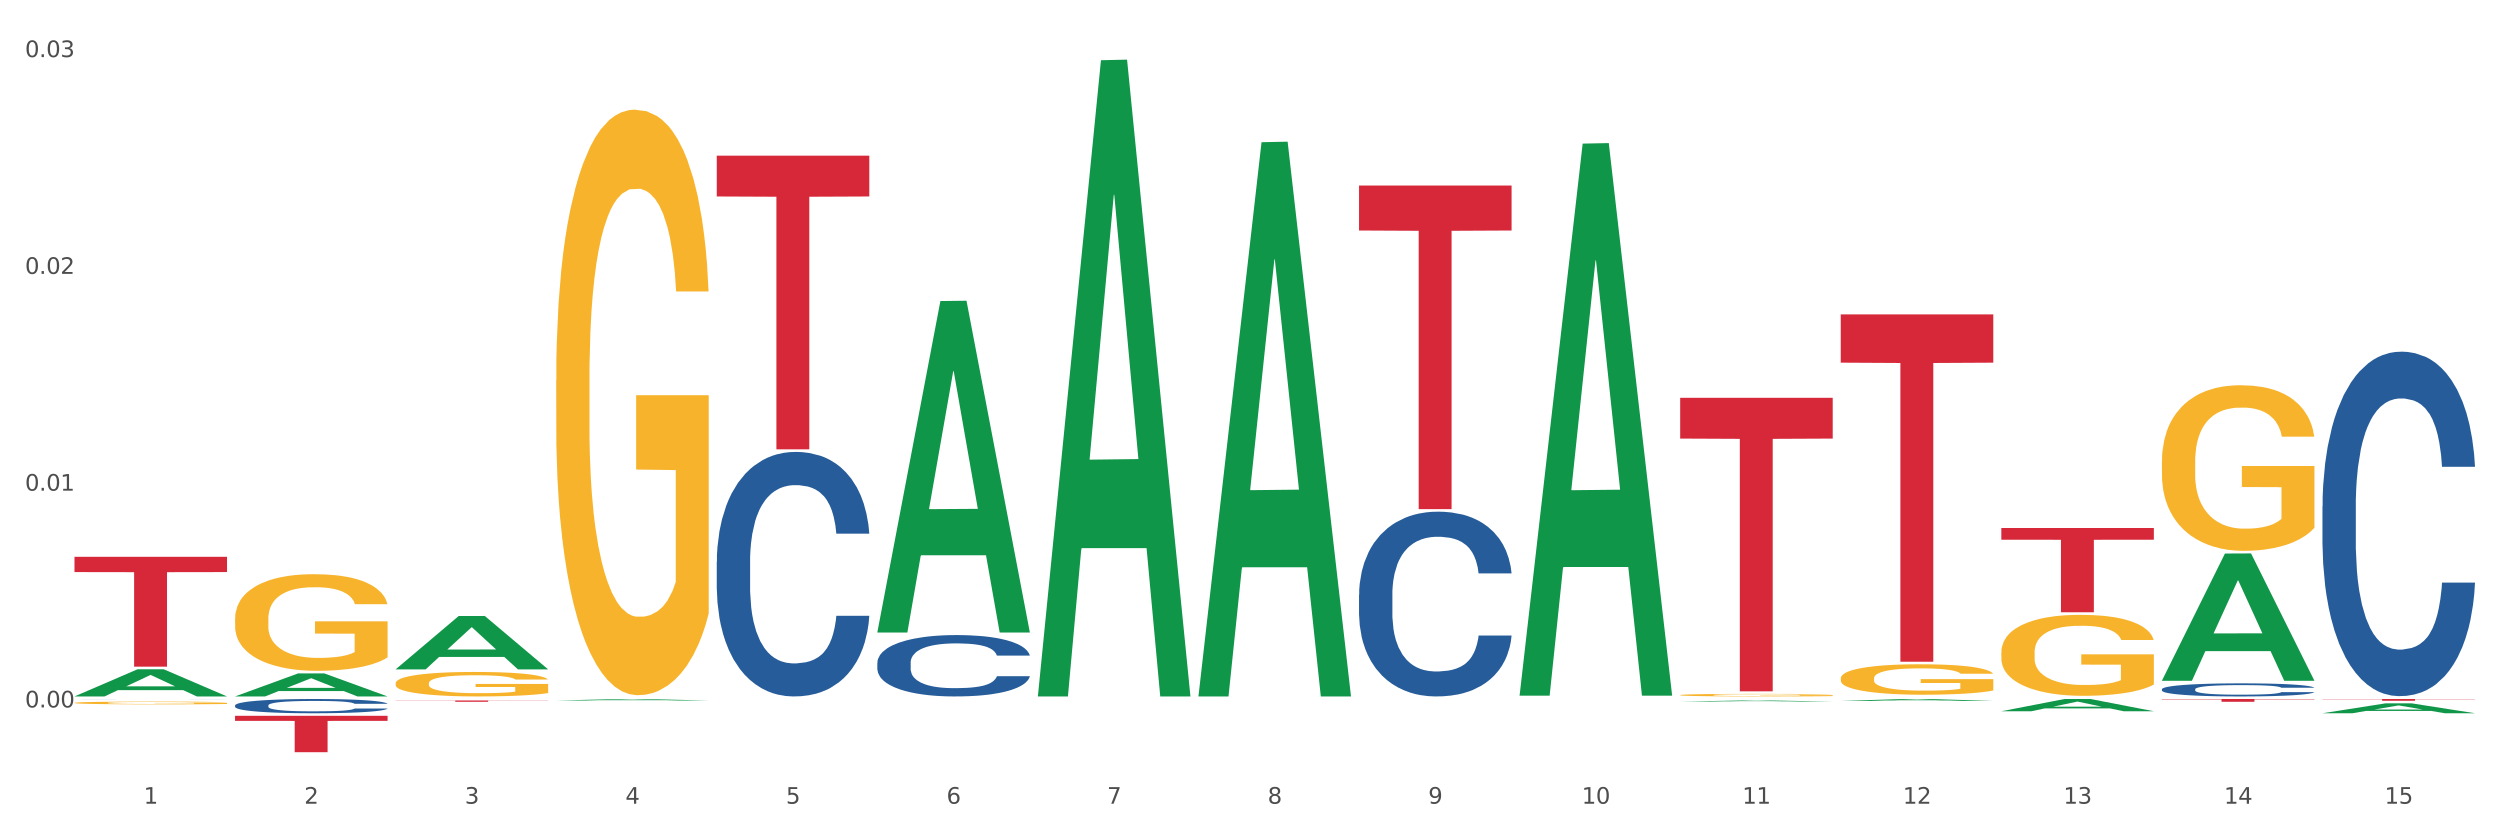 <?xml version="1.0" encoding="utf-8" standalone="no"?>
<!DOCTYPE svg PUBLIC "-//W3C//DTD SVG 1.1//EN"
  "http://www.w3.org/Graphics/SVG/1.1/DTD/svg11.dtd">
<svg xmlns:xlink="http://www.w3.org/1999/xlink" width="1080pt" height="360pt" viewBox="0 0 1080 360" xmlns="http://www.w3.org/2000/svg" version="1.1">
 <rect x="0" y="0" width="1080" height="360" fill="#333333" stroke="none"/>
 <defs>
  <style type="text/css">*{stroke-linejoin: round; stroke-linecap: butt}</style>
 </defs>
 <g id="figure_1">
  <g id="patch_1">
   <path d="M 0 360 
L 1080 360 
L 1080 0 
L 0 0 
z
" style="fill: #ffffff; stroke: #ffffff; stroke-linejoin: miter"/>
  </g>
  <g id="axes_1">
   <g id="matplotlib.axis_1">
    <g id="xtick_1">
     <g id="text_1">
      <!-- 1 -->
      <g style="fill: #4d4d4d" transform="translate(62.07 347.204) scale(0.096 -0.096)">
       <defs>
        <path id="DejaVuSans-31" d="M 794 531 
L 1825 531 
L 1825 4091 
L 703 3866 
L 703 4441 
L 1819 4666 
L 2450 4666 
L 2450 531 
L 3481 531 
L 3481 0 
L 794 0 
L 794 531 
z
" transform="scale(0.016)"/>
       </defs>
       <use xlink:href="#DejaVuSans-31"/>
      </g>
     </g>
    </g>
    <g id="xtick_2">
     <g id="text_2">
      <!-- 2 -->
      <g style="fill: #4d4d4d" transform="translate(131.436 347.204) scale(0.096 -0.096)">
       <defs>
        <path id="DejaVuSans-32" d="M 1228 531 
L 3431 531 
L 3431 0 
L 469 0 
L 469 531 
Q 828 903 1448 1529 
Q 2069 2156 2228 2338 
Q 2531 2678 2651 2914 
Q 2772 3150 2772 3378 
Q 2772 3750 2511 3984 
Q 2250 4219 1831 4219 
Q 1534 4219 1204 4116 
Q 875 4013 500 3803 
L 500 4441 
Q 881 4594 1212 4672 
Q 1544 4750 1819 4750 
Q 2544 4750 2975 4387 
Q 3406 4025 3406 3419 
Q 3406 3131 3298 2873 
Q 3191 2616 2906 2266 
Q 2828 2175 2409 1742 
Q 1991 1309 1228 531 
z
" transform="scale(0.016)"/>
       </defs>
       <use xlink:href="#DejaVuSans-32"/>
      </g>
     </g>
    </g>
    <g id="xtick_3">
     <g id="text_3">
      <!-- 3 -->
      <g style="fill: #4d4d4d" transform="translate(200.802 347.204) scale(0.096 -0.096)">
       <defs>
        <path id="DejaVuSans-33" d="M 2597 2516 
Q 3050 2419 3304 2112 
Q 3559 1806 3559 1356 
Q 3559 666 3084 287 
Q 2609 -91 1734 -91 
Q 1441 -91 1130 -33 
Q 819 25 488 141 
L 488 750 
Q 750 597 1062 519 
Q 1375 441 1716 441 
Q 2309 441 2620 675 
Q 2931 909 2931 1356 
Q 2931 1769 2642 2001 
Q 2353 2234 1838 2234 
L 1294 2234 
L 1294 2753 
L 1863 2753 
Q 2328 2753 2575 2939 
Q 2822 3125 2822 3475 
Q 2822 3834 2567 4026 
Q 2313 4219 1838 4219 
Q 1578 4219 1281 4162 
Q 984 4106 628 3988 
L 628 4550 
Q 988 4650 1302 4700 
Q 1616 4750 1894 4750 
Q 2613 4750 3031 4423 
Q 3450 4097 3450 3541 
Q 3450 3153 3228 2886 
Q 3006 2619 2597 2516 
z
" transform="scale(0.016)"/>
       </defs>
       <use xlink:href="#DejaVuSans-33"/>
      </g>
     </g>
    </g>
    <g id="xtick_4">
     <g id="text_4">
      <!-- 4 -->
      <g style="fill: #4d4d4d" transform="translate(270.169 347.204) scale(0.096 -0.096)">
       <defs>
        <path id="DejaVuSans-34" d="M 2419 4116 
L 825 1625 
L 2419 1625 
L 2419 4116 
z
M 2253 4666 
L 3047 4666 
L 3047 1625 
L 3713 1625 
L 3713 1100 
L 3047 1100 
L 3047 0 
L 2419 0 
L 2419 1100 
L 313 1100 
L 313 1709 
L 2253 4666 
z
" transform="scale(0.016)"/>
       </defs>
       <use xlink:href="#DejaVuSans-34"/>
      </g>
     </g>
    </g>
    <g id="xtick_5">
     <g id="text_5">
      <!-- 5 -->
      <g style="fill: #4d4d4d" transform="translate(339.535 347.204) scale(0.096 -0.096)">
       <defs>
        <path id="DejaVuSans-35" d="M 691 4666 
L 3169 4666 
L 3169 4134 
L 1269 4134 
L 1269 2991 
Q 1406 3038 1543 3061 
Q 1681 3084 1819 3084 
Q 2600 3084 3056 2656 
Q 3513 2228 3513 1497 
Q 3513 744 3044 326 
Q 2575 -91 1722 -91 
Q 1428 -91 1123 -41 
Q 819 9 494 109 
L 494 744 
Q 775 591 1075 516 
Q 1375 441 1709 441 
Q 2250 441 2565 725 
Q 2881 1009 2881 1497 
Q 2881 1984 2565 2268 
Q 2250 2553 1709 2553 
Q 1456 2553 1204 2497 
Q 953 2441 691 2322 
L 691 4666 
z
" transform="scale(0.016)"/>
       </defs>
       <use xlink:href="#DejaVuSans-35"/>
      </g>
     </g>
    </g>
    <g id="xtick_6">
     <g id="text_6">
      <!-- 6 -->
      <g style="fill: #4d4d4d" transform="translate(408.901 347.204) scale(0.096 -0.096)">
       <defs>
        <path id="DejaVuSans-36" d="M 2113 2584 
Q 1688 2584 1439 2293 
Q 1191 2003 1191 1497 
Q 1191 994 1439 701 
Q 1688 409 2113 409 
Q 2538 409 2786 701 
Q 3034 994 3034 1497 
Q 3034 2003 2786 2293 
Q 2538 2584 2113 2584 
z
M 3366 4563 
L 3366 3988 
Q 3128 4100 2886 4159 
Q 2644 4219 2406 4219 
Q 1781 4219 1451 3797 
Q 1122 3375 1075 2522 
Q 1259 2794 1537 2939 
Q 1816 3084 2150 3084 
Q 2853 3084 3261 2657 
Q 3669 2231 3669 1497 
Q 3669 778 3244 343 
Q 2819 -91 2113 -91 
Q 1303 -91 875 529 
Q 447 1150 447 2328 
Q 447 3434 972 4092 
Q 1497 4750 2381 4750 
Q 2619 4750 2861 4703 
Q 3103 4656 3366 4563 
z
" transform="scale(0.016)"/>
       </defs>
       <use xlink:href="#DejaVuSans-36"/>
      </g>
     </g>
    </g>
    <g id="xtick_7">
     <g id="text_7">
      <!-- 7 -->
      <g style="fill: #4d4d4d" transform="translate(478.267 347.204) scale(0.096 -0.096)">
       <defs>
        <path id="DejaVuSans-37" d="M 525 4666 
L 3525 4666 
L 3525 4397 
L 1831 0 
L 1172 0 
L 2766 4134 
L 525 4134 
L 525 4666 
z
" transform="scale(0.016)"/>
       </defs>
       <use xlink:href="#DejaVuSans-37"/>
      </g>
     </g>
    </g>
    <g id="xtick_8">
     <g id="text_8">
      <!-- 8 -->
      <g style="fill: #4d4d4d" transform="translate(547.634 347.204) scale(0.096 -0.096)">
       <defs>
        <path id="DejaVuSans-38" d="M 2034 2216 
Q 1584 2216 1326 1975 
Q 1069 1734 1069 1313 
Q 1069 891 1326 650 
Q 1584 409 2034 409 
Q 2484 409 2743 651 
Q 3003 894 3003 1313 
Q 3003 1734 2745 1975 
Q 2488 2216 2034 2216 
z
M 1403 2484 
Q 997 2584 770 2862 
Q 544 3141 544 3541 
Q 544 4100 942 4425 
Q 1341 4750 2034 4750 
Q 2731 4750 3128 4425 
Q 3525 4100 3525 3541 
Q 3525 3141 3298 2862 
Q 3072 2584 2669 2484 
Q 3125 2378 3379 2068 
Q 3634 1759 3634 1313 
Q 3634 634 3220 271 
Q 2806 -91 2034 -91 
Q 1263 -91 848 271 
Q 434 634 434 1313 
Q 434 1759 690 2068 
Q 947 2378 1403 2484 
z
M 1172 3481 
Q 1172 3119 1398 2916 
Q 1625 2713 2034 2713 
Q 2441 2713 2670 2916 
Q 2900 3119 2900 3481 
Q 2900 3844 2670 4047 
Q 2441 4250 2034 4250 
Q 1625 4250 1398 4047 
Q 1172 3844 1172 3481 
z
" transform="scale(0.016)"/>
       </defs>
       <use xlink:href="#DejaVuSans-38"/>
      </g>
     </g>
    </g>
    <g id="xtick_9">
     <g id="text_9">
      <!-- 9 -->
      <g style="fill: #4d4d4d" transform="translate(617 347.204) scale(0.096 -0.096)">
       <defs>
        <path id="DejaVuSans-39" d="M 703 97 
L 703 672 
Q 941 559 1184 500 
Q 1428 441 1663 441 
Q 2288 441 2617 861 
Q 2947 1281 2994 2138 
Q 2813 1869 2534 1725 
Q 2256 1581 1919 1581 
Q 1219 1581 811 2004 
Q 403 2428 403 3163 
Q 403 3881 828 4315 
Q 1253 4750 1959 4750 
Q 2769 4750 3195 4129 
Q 3622 3509 3622 2328 
Q 3622 1225 3098 567 
Q 2575 -91 1691 -91 
Q 1453 -91 1209 -44 
Q 966 3 703 97 
z
M 1959 2075 
Q 2384 2075 2632 2365 
Q 2881 2656 2881 3163 
Q 2881 3666 2632 3958 
Q 2384 4250 1959 4250 
Q 1534 4250 1286 3958 
Q 1038 3666 1038 3163 
Q 1038 2656 1286 2365 
Q 1534 2075 1959 2075 
z
" transform="scale(0.016)"/>
       </defs>
       <use xlink:href="#DejaVuSans-39"/>
      </g>
     </g>
    </g>
    <g id="xtick_10">
     <g id="text_10">
      <!-- 10 -->
      <g style="fill: #4d4d4d" transform="translate(683.312 347.204) scale(0.096 -0.096)">
       <defs>
        <path id="DejaVuSans-30" d="M 2034 4250 
Q 1547 4250 1301 3770 
Q 1056 3291 1056 2328 
Q 1056 1369 1301 889 
Q 1547 409 2034 409 
Q 2525 409 2770 889 
Q 3016 1369 3016 2328 
Q 3016 3291 2770 3770 
Q 2525 4250 2034 4250 
z
M 2034 4750 
Q 2819 4750 3233 4129 
Q 3647 3509 3647 2328 
Q 3647 1150 3233 529 
Q 2819 -91 2034 -91 
Q 1250 -91 836 529 
Q 422 1150 422 2328 
Q 422 3509 836 4129 
Q 1250 4750 2034 4750 
z
" transform="scale(0.016)"/>
       </defs>
       <use xlink:href="#DejaVuSans-31"/>
       <use xlink:href="#DejaVuSans-30" transform="translate(63.623 0)"/>
      </g>
     </g>
    </g>
    <g id="xtick_11">
     <g id="text_11">
      <!-- 11 -->
      <g style="fill: #4d4d4d" transform="translate(752.678 347.204) scale(0.096 -0.096)">
       <use xlink:href="#DejaVuSans-31"/>
       <use xlink:href="#DejaVuSans-31" transform="translate(63.623 0)"/>
      </g>
     </g>
    </g>
    <g id="xtick_12">
     <g id="text_12">
      <!-- 12 -->
      <g style="fill: #4d4d4d" transform="translate(822.044 347.204) scale(0.096 -0.096)">
       <use xlink:href="#DejaVuSans-31"/>
       <use xlink:href="#DejaVuSans-32" transform="translate(63.623 0)"/>
      </g>
     </g>
    </g>
    <g id="xtick_13">
     <g id="text_13">
      <!-- 13 -->
      <g style="fill: #4d4d4d" transform="translate(891.411 347.204) scale(0.096 -0.096)">
       <use xlink:href="#DejaVuSans-31"/>
       <use xlink:href="#DejaVuSans-33" transform="translate(63.623 0)"/>
      </g>
     </g>
    </g>
    <g id="xtick_14">
     <g id="text_14">
      <!-- 14 -->
      <g style="fill: #4d4d4d" transform="translate(960.777 347.204) scale(0.096 -0.096)">
       <use xlink:href="#DejaVuSans-31"/>
       <use xlink:href="#DejaVuSans-34" transform="translate(63.623 0)"/>
      </g>
     </g>
    </g>
    <g id="xtick_15">
     <g id="text_15">
      <!-- 15 -->
      <g style="fill: #4d4d4d" transform="translate(1030.143 347.204) scale(0.096 -0.096)">
       <use xlink:href="#DejaVuSans-31"/>
       <use xlink:href="#DejaVuSans-35" transform="translate(63.623 0)"/>
      </g>
     </g>
    </g>
    <g id="xtick_16"/>
    <g id="xtick_17"/>
    <g id="xtick_18"/>
    <g id="xtick_19"/>
    <g id="xtick_20"/>
    <g id="xtick_21"/>
    <g id="xtick_22"/>
    <g id="xtick_23"/>
    <g id="xtick_24"/>
    <g id="xtick_25"/>
    <g id="xtick_26"/>
    <g id="xtick_27"/>
    <g id="xtick_28"/>
    <g id="xtick_29"/>
   </g>
   <g id="matplotlib.axis_2">
    <g id="ytick_1">
     <g id="text_16">
      <!-- 0.00 -->
      <g style="fill: #4d4d4d" transform="translate(10.8 305.618) scale(0.096 -0.096)">
       <defs>
        <path id="DejaVuSans-2e" d="M 684 794 
L 1344 794 
L 1344 0 
L 684 0 
L 684 794 
z
" transform="scale(0.016)"/>
       </defs>
       <use xlink:href="#DejaVuSans-30"/>
       <use xlink:href="#DejaVuSans-2e" transform="translate(63.623 0)"/>
       <use xlink:href="#DejaVuSans-30" transform="translate(95.41 0)"/>
       <use xlink:href="#DejaVuSans-30" transform="translate(159.033 0)"/>
      </g>
     </g>
    </g>
    <g id="ytick_2">
     <g id="text_17">
      <!-- 0.01 -->
      <g style="fill: #4d4d4d" transform="translate(10.8 211.967) scale(0.096 -0.096)">
       <use xlink:href="#DejaVuSans-30"/>
       <use xlink:href="#DejaVuSans-2e" transform="translate(63.623 0)"/>
       <use xlink:href="#DejaVuSans-30" transform="translate(95.41 0)"/>
       <use xlink:href="#DejaVuSans-31" transform="translate(159.033 0)"/>
      </g>
     </g>
    </g>
    <g id="ytick_3">
     <g id="text_18">
      <!-- 0.02 -->
      <g style="fill: #4d4d4d" transform="translate(10.8 118.317) scale(0.096 -0.096)">
       <use xlink:href="#DejaVuSans-30"/>
       <use xlink:href="#DejaVuSans-2e" transform="translate(63.623 0)"/>
       <use xlink:href="#DejaVuSans-30" transform="translate(95.41 0)"/>
       <use xlink:href="#DejaVuSans-32" transform="translate(159.033 0)"/>
      </g>
     </g>
    </g>
    <g id="ytick_4">
     <g id="text_19">
      <!-- 0.03 -->
      <g style="fill: #4d4d4d" transform="translate(10.8 24.667) scale(0.096 -0.096)">
       <use xlink:href="#DejaVuSans-30"/>
       <use xlink:href="#DejaVuSans-2e" transform="translate(63.623 0)"/>
       <use xlink:href="#DejaVuSans-30" transform="translate(95.41 0)"/>
       <use xlink:href="#DejaVuSans-33" transform="translate(159.033 0)"/>
      </g>
     </g>
    </g>
    <g id="ytick_5"/>
    <g id="ytick_6"/>
    <g id="ytick_7"/>
   </g>
   <g id="PolyCollection_1">
    <path d="M 32.175 300.844 
L 32.243 300.833 
L 59.417 289.124 
L 70.695 289.113 
L 98.073 300.866 
L 85.029 300.866 
L 79.119 298.129 
L 51.061 298.129 
L 50.857 298.173 
L 45.151 300.866 
L 32.175 300.866 
L 32.175 300.844 
L 54.594 296.496 
L 75.586 296.485 
L 65.192 291.618 
L 65.056 291.596 
L 64.92 291.629 
L 54.526 296.485 
L 54.594 296.496 
L 32.175 300.844 
z
" clip-path="url(#p59a9c8d671)" style="fill: #109648"/>
    <path d="M 170.907 295.175 
L 170.985 295.166 
L 170.985 294.818 
L 171.141 294.518 
L 171.919 293.794 
L 173.086 293.195 
L 173.942 292.876 
L 174.798 292.615 
L 175.809 292.354 
L 177.054 292.084 
L 179.31 291.688 
L 180.71 291.485 
L 182.422 291.272 
L 185.534 290.963 
L 187.79 290.789 
L 190.124 290.644 
L 193.937 290.47 
L 196.426 290.393 
L 199.072 290.335 
L 202.261 290.296 
L 204.673 290.287 
L 209.964 290.316 
L 214.476 290.403 
L 216.655 290.47 
L 219.456 290.586 
L 220.934 290.664 
L 223.346 290.818 
L 225.835 291.021 
L 227.547 291.195 
L 230.114 291.523 
L 232.059 291.852 
L 233.849 292.258 
L 234.783 292.538 
L 235.483 292.799 
L 236.105 293.098 
L 236.728 293.572 
L 222.723 293.572 
L 222.179 293.233 
L 221.323 292.915 
L 220.078 292.606 
L 218.989 292.412 
L 217.122 292.171 
L 215.41 292.016 
L 213.62 291.9 
L 211.442 291.804 
L 209.73 291.755 
L 207.319 291.717 
L 202.573 291.726 
L 199.383 291.804 
L 197.204 291.9 
L 195.804 291.987 
L 194.559 292.084 
L 193.159 292.219 
L 191.525 292.422 
L 190.358 292.606 
L 189.191 292.837 
L 188.257 293.069 
L 187.401 293.34 
L 186.701 293.63 
L 186.157 293.929 
L 185.69 294.296 
L 185.301 294.905 
L 185.301 296.228 
L 185.456 296.528 
L 185.845 296.924 
L 186.312 297.224 
L 187.09 297.581 
L 187.79 297.823 
L 189.113 298.17 
L 190.591 298.46 
L 191.758 298.644 
L 192.925 298.798 
L 194.948 299.011 
L 197.204 299.185 
L 199.149 299.291 
L 201.795 299.388 
L 203.584 299.426 
L 205.14 299.446 
L 208.952 299.446 
L 211.675 299.417 
L 214.71 299.349 
L 217.044 299.262 
L 218.989 299.156 
L 221.167 298.982 
L 222.568 298.818 
L 222.568 296.798 
L 205.451 296.789 
L 205.451 295.446 
L 236.805 295.446 
L 236.805 299.388 
L 235.483 299.59 
L 234.004 299.774 
L 232.448 299.938 
L 230.114 300.141 
L 227.314 300.334 
L 224.824 300.47 
L 222.179 300.586 
L 219.067 300.692 
L 215.021 300.788 
L 212.531 300.827 
L 209.419 300.856 
L 205.763 300.866 
L 202.573 300.846 
L 199.461 300.798 
L 196.193 300.711 
L 193.003 300.586 
L 190.591 300.46 
L 188.179 300.305 
L 185.612 300.103 
L 183.589 299.909 
L 182.033 299.735 
L 180.321 299.513 
L 178.454 299.223 
L 177.054 298.963 
L 175.809 298.692 
L 174.486 298.344 
L 173.553 298.045 
L 172.619 297.668 
L 172.074 297.388 
L 171.452 296.953 
L 170.985 296.344 
L 170.907 295.175 
z
" clip-path="url(#p59a9c8d671)" style="fill: #f7b32b"/>
    <path d="M 240.274 164.261 
L 240.351 164.03 
L 240.351 155.713 
L 240.507 148.551 
L 241.285 131.225 
L 242.452 116.901 
L 243.308 109.277 
L 244.164 103.04 
L 245.175 96.802 
L 246.42 90.333 
L 248.676 80.861 
L 250.077 76.01 
L 251.788 70.927 
L 254.9 63.534 
L 257.157 59.376 
L 259.491 55.911 
L 263.303 51.752 
L 265.793 49.904 
L 268.438 48.518 
L 271.628 47.594 
L 274.04 47.363 
L 279.33 48.056 
L 283.843 50.135 
L 286.021 51.752 
L 288.822 54.524 
L 290.3 56.373 
L 292.712 60.069 
L 295.202 64.921 
L 296.913 69.079 
L 299.481 76.934 
L 301.426 84.789 
L 303.215 94.492 
L 304.149 101.191 
L 304.849 107.429 
L 305.471 114.591 
L 306.094 125.911 
L 292.089 125.911 
L 291.545 117.825 
L 290.689 110.201 
L 289.444 102.809 
L 288.355 98.188 
L 286.488 92.412 
L 284.776 88.716 
L 282.987 85.944 
L 280.808 83.634 
L 279.097 82.478 
L 276.685 81.554 
L 271.939 81.785 
L 268.749 83.634 
L 266.571 85.944 
L 265.17 88.023 
L 263.925 90.333 
L 262.525 93.568 
L 260.891 98.419 
L 259.724 102.809 
L 258.557 108.353 
L 257.623 113.898 
L 256.768 120.366 
L 256.067 127.297 
L 255.523 134.459 
L 255.056 143.238 
L 254.667 157.792 
L 254.667 189.443 
L 254.823 196.605 
L 255.212 206.077 
L 255.678 213.238 
L 256.456 221.786 
L 257.157 227.562 
L 258.479 235.879 
L 259.957 242.81 
L 261.124 247.199 
L 262.291 250.895 
L 264.314 255.978 
L 266.571 260.136 
L 268.516 262.678 
L 271.161 264.988 
L 272.95 265.912 
L 274.506 266.374 
L 278.319 266.374 
L 281.042 265.681 
L 284.076 264.064 
L 286.41 261.985 
L 288.355 259.443 
L 290.533 255.285 
L 291.934 251.357 
L 291.934 203.073 
L 274.818 202.842 
L 274.818 170.73 
L 306.172 170.73 
L 306.172 264.988 
L 304.849 269.839 
L 303.371 274.229 
L 301.815 278.156 
L 299.481 283.008 
L 296.68 287.628 
L 294.19 290.863 
L 291.545 293.635 
L 288.433 296.176 
L 284.387 298.487 
L 281.897 299.411 
L 278.785 300.104 
L 275.129 300.335 
L 271.939 299.873 
L 268.827 298.718 
L 265.559 296.638 
L 262.369 293.635 
L 259.957 290.632 
L 257.546 286.935 
L 254.978 282.084 
L 252.955 277.463 
L 251.399 273.305 
L 249.688 267.991 
L 247.82 261.061 
L 246.42 254.823 
L 245.175 248.354 
L 243.853 240.037 
L 242.919 232.875 
L 241.985 223.866 
L 241.441 217.166 
L 240.818 206.77 
L 240.351 192.215 
L 240.274 164.261 
z
" clip-path="url(#p59a9c8d671)" style="fill: #f7b32b"/>
    <path d="M 725.837 300.27 
L 725.915 300.269 
L 725.915 300.233 
L 726.071 300.201 
L 726.849 300.125 
L 728.016 300.063 
L 728.871 300.029 
L 729.727 300.002 
L 730.739 299.975 
L 731.984 299.946 
L 734.24 299.905 
L 735.64 299.884 
L 737.352 299.861 
L 740.464 299.829 
L 742.72 299.811 
L 745.054 299.796 
L 748.866 299.777 
L 751.356 299.769 
L 754.001 299.763 
L 757.191 299.759 
L 759.603 299.758 
L 764.894 299.761 
L 769.406 299.77 
L 771.585 299.777 
L 774.385 299.789 
L 775.864 299.798 
L 778.275 299.814 
L 780.765 299.835 
L 782.477 299.853 
L 785.044 299.888 
L 786.989 299.922 
L 788.779 299.964 
L 789.712 299.994 
L 790.412 300.021 
L 791.035 300.052 
L 791.657 300.102 
L 777.653 300.102 
L 777.108 300.067 
L 776.253 300.033 
L 775.008 300.001 
L 773.919 299.981 
L 772.051 299.955 
L 770.34 299.939 
L 768.55 299.927 
L 766.372 299.917 
L 764.66 299.912 
L 762.248 299.908 
L 757.502 299.909 
L 754.313 299.917 
L 752.134 299.927 
L 750.734 299.936 
L 749.489 299.946 
L 748.088 299.96 
L 746.455 299.982 
L 745.288 300.001 
L 744.121 300.025 
L 743.187 300.049 
L 742.331 300.078 
L 741.631 300.108 
L 741.086 300.139 
L 740.62 300.178 
L 740.23 300.242 
L 740.23 300.38 
L 740.386 300.412 
L 740.775 300.453 
L 741.242 300.484 
L 742.02 300.522 
L 742.72 300.547 
L 744.043 300.584 
L 745.521 300.614 
L 746.688 300.633 
L 747.855 300.649 
L 749.878 300.672 
L 752.134 300.69 
L 754.079 300.701 
L 756.724 300.711 
L 758.514 300.715 
L 760.07 300.717 
L 763.882 300.717 
L 766.605 300.714 
L 769.639 300.707 
L 771.974 300.698 
L 773.919 300.687 
L 776.097 300.669 
L 777.497 300.651 
L 777.497 300.44 
L 760.381 300.439 
L 760.381 300.298 
L 791.735 300.298 
L 791.735 300.711 
L 790.412 300.732 
L 788.934 300.751 
L 787.378 300.769 
L 785.044 300.79 
L 782.243 300.81 
L 779.754 300.824 
L 777.108 300.836 
L 773.996 300.848 
L 769.951 300.858 
L 767.461 300.862 
L 764.349 300.865 
L 760.692 300.866 
L 757.502 300.864 
L 754.39 300.859 
L 751.123 300.85 
L 747.933 300.836 
L 745.521 300.823 
L 743.109 300.807 
L 740.542 300.786 
L 738.519 300.766 
L 736.963 300.747 
L 735.251 300.724 
L 733.384 300.694 
L 731.984 300.666 
L 730.739 300.638 
L 729.416 300.602 
L 728.482 300.57 
L 727.549 300.531 
L 727.004 300.502 
L 726.382 300.456 
L 725.915 300.392 
L 725.837 300.27 
z
" clip-path="url(#p59a9c8d671)" style="fill: #f7b32b"/>
    <path d="M 795.203 293.045 
L 795.281 293.033 
L 795.281 292.6 
L 795.437 292.228 
L 796.215 291.328 
L 797.382 290.583 
L 798.238 290.187 
L 799.094 289.863 
L 800.105 289.539 
L 801.35 289.202 
L 803.606 288.71 
L 805.006 288.458 
L 806.718 288.194 
L 809.83 287.81 
L 812.086 287.593 
L 814.42 287.413 
L 818.233 287.197 
L 820.722 287.101 
L 823.368 287.029 
L 826.557 286.981 
L 828.969 286.969 
L 834.26 287.005 
L 838.772 287.113 
L 840.951 287.197 
L 843.752 287.341 
L 845.23 287.437 
L 847.642 287.629 
L 850.131 287.882 
L 851.843 288.098 
L 854.41 288.506 
L 856.355 288.914 
L 858.145 289.419 
L 859.078 289.767 
L 859.779 290.091 
L 860.401 290.463 
L 861.024 291.052 
L 847.019 291.052 
L 846.475 290.631 
L 845.619 290.235 
L 844.374 289.851 
L 843.285 289.611 
L 841.418 289.31 
L 839.706 289.118 
L 837.916 288.974 
L 835.738 288.854 
L 834.026 288.794 
L 831.615 288.746 
L 826.869 288.758 
L 823.679 288.854 
L 821.5 288.974 
L 820.1 289.082 
L 818.855 289.202 
L 817.455 289.37 
L 815.821 289.623 
L 814.654 289.851 
L 813.487 290.139 
L 812.553 290.427 
L 811.697 290.763 
L 810.997 291.124 
L 810.453 291.496 
L 809.986 291.952 
L 809.597 292.709 
L 809.597 294.354 
L 809.752 294.726 
L 810.141 295.218 
L 810.608 295.59 
L 811.386 296.035 
L 812.086 296.335 
L 813.409 296.767 
L 814.887 297.127 
L 816.054 297.355 
L 817.221 297.548 
L 819.244 297.812 
L 821.5 298.028 
L 823.445 298.16 
L 826.091 298.28 
L 827.88 298.328 
L 829.436 298.352 
L 833.248 298.352 
L 835.971 298.316 
L 839.006 298.232 
L 841.34 298.124 
L 843.285 297.992 
L 845.463 297.776 
L 846.864 297.572 
L 846.864 295.062 
L 829.747 295.05 
L 829.747 293.381 
L 861.101 293.381 
L 861.101 298.28 
L 859.779 298.532 
L 858.3 298.76 
L 856.744 298.964 
L 854.41 299.217 
L 851.61 299.457 
L 849.12 299.625 
L 846.475 299.769 
L 843.363 299.901 
L 839.317 300.021 
L 836.827 300.069 
L 833.715 300.105 
L 830.059 300.117 
L 826.869 300.093 
L 823.757 300.033 
L 820.489 299.925 
L 817.299 299.769 
L 814.887 299.613 
L 812.475 299.421 
L 809.908 299.169 
L 807.885 298.928 
L 806.329 298.712 
L 804.617 298.436 
L 802.75 298.076 
L 801.35 297.752 
L 800.105 297.415 
L 798.782 296.983 
L 797.849 296.611 
L 796.915 296.143 
L 796.37 295.794 
L 795.748 295.254 
L 795.281 294.498 
L 795.203 293.045 
z
" clip-path="url(#p59a9c8d671)" style="fill: #f7b32b"/>
    <path d="M 864.57 281.78 
L 864.647 281.748 
L 864.647 280.598 
L 864.803 279.608 
L 865.581 277.212 
L 866.748 275.231 
L 867.604 274.177 
L 868.46 273.314 
L 869.471 272.452 
L 870.716 271.557 
L 872.972 270.248 
L 874.373 269.577 
L 876.084 268.874 
L 879.196 267.852 
L 881.453 267.277 
L 883.787 266.798 
L 887.599 266.223 
L 890.089 265.967 
L 892.734 265.775 
L 895.924 265.648 
L 898.336 265.616 
L 903.626 265.711 
L 908.139 265.999 
L 910.317 266.223 
L 913.118 266.606 
L 914.596 266.862 
L 917.008 267.373 
L 919.498 268.043 
L 921.209 268.618 
L 923.777 269.705 
L 925.722 270.791 
L 927.511 272.132 
L 928.445 273.059 
L 929.145 273.921 
L 929.767 274.912 
L 930.39 276.477 
L 916.385 276.477 
L 915.841 275.359 
L 914.985 274.305 
L 913.74 273.282 
L 912.651 272.644 
L 910.784 271.845 
L 909.072 271.334 
L 907.283 270.95 
L 905.104 270.631 
L 903.393 270.471 
L 900.981 270.344 
L 896.235 270.375 
L 893.045 270.631 
L 890.867 270.95 
L 889.466 271.238 
L 888.221 271.557 
L 886.821 272.005 
L 885.187 272.676 
L 884.02 273.282 
L 882.853 274.049 
L 881.919 274.816 
L 881.064 275.71 
L 880.363 276.669 
L 879.819 277.659 
L 879.352 278.873 
L 878.963 280.885 
L 878.963 285.262 
L 879.119 286.252 
L 879.508 287.562 
L 879.974 288.552 
L 880.752 289.734 
L 881.453 290.533 
L 882.775 291.683 
L 884.253 292.641 
L 885.42 293.248 
L 886.587 293.759 
L 888.61 294.462 
L 890.867 295.037 
L 892.812 295.389 
L 895.457 295.708 
L 897.246 295.836 
L 898.802 295.9 
L 902.615 295.9 
L 905.338 295.804 
L 908.372 295.58 
L 910.706 295.293 
L 912.651 294.941 
L 914.829 294.366 
L 916.23 293.823 
L 916.23 287.147 
L 899.114 287.115 
L 899.114 282.674 
L 930.468 282.674 
L 930.468 295.708 
L 929.145 296.379 
L 927.667 296.986 
L 926.111 297.529 
L 923.777 298.2 
L 920.976 298.839 
L 918.486 299.286 
L 915.841 299.669 
L 912.729 300.021 
L 908.683 300.34 
L 906.193 300.468 
L 903.081 300.564 
L 899.425 300.596 
L 896.235 300.532 
L 893.123 300.372 
L 889.855 300.085 
L 886.665 299.669 
L 884.253 299.254 
L 881.842 298.743 
L 879.274 298.072 
L 877.251 297.433 
L 875.695 296.858 
L 873.984 296.123 
L 872.116 295.165 
L 870.716 294.302 
L 869.471 293.408 
L 868.149 292.258 
L 867.215 291.268 
L 866.281 290.022 
L 865.737 289.095 
L 865.114 287.658 
L 864.647 285.645 
L 864.57 281.78 
z
" clip-path="url(#p59a9c8d671)" style="fill: #f7b32b"/>
    <path d="M 933.936 199.484 
L 934.014 199.419 
L 934.014 197.067 
L 934.169 195.041 
L 934.947 190.141 
L 936.114 186.09 
L 936.97 183.933 
L 937.826 182.169 
L 938.837 180.405 
L 940.082 178.576 
L 942.338 175.897 
L 943.739 174.525 
L 945.45 173.087 
L 948.563 170.996 
L 950.819 169.82 
L 953.153 168.84 
L 956.965 167.664 
L 959.455 167.141 
L 962.1 166.749 
L 965.29 166.488 
L 967.702 166.422 
L 972.992 166.619 
L 977.505 167.207 
L 979.683 167.664 
L 982.484 168.448 
L 983.962 168.971 
L 986.374 170.016 
L 988.864 171.388 
L 990.575 172.564 
L 993.143 174.786 
L 995.088 177.007 
L 996.877 179.752 
L 997.811 181.647 
L 998.511 183.411 
L 999.134 185.436 
L 999.756 188.638 
L 985.752 188.638 
L 985.207 186.351 
L 984.351 184.195 
L 983.106 182.104 
L 982.017 180.797 
L 980.15 179.164 
L 978.438 178.118 
L 976.649 177.334 
L 974.47 176.681 
L 972.759 176.354 
L 970.347 176.093 
L 965.601 176.158 
L 962.411 176.681 
L 960.233 177.334 
L 958.832 177.922 
L 957.588 178.576 
L 956.187 179.49 
L 954.553 180.862 
L 953.386 182.104 
L 952.219 183.672 
L 951.286 185.24 
L 950.43 187.07 
L 949.73 189.03 
L 949.185 191.055 
L 948.718 193.538 
L 948.329 197.655 
L 948.329 206.606 
L 948.485 208.632 
L 948.874 211.311 
L 949.341 213.336 
L 950.119 215.754 
L 950.819 217.387 
L 952.141 219.739 
L 953.62 221.699 
L 954.787 222.941 
L 955.954 223.986 
L 957.977 225.424 
L 960.233 226.6 
L 962.178 227.319 
L 964.823 227.972 
L 966.613 228.233 
L 968.169 228.364 
L 971.981 228.364 
L 974.704 228.168 
L 977.738 227.711 
L 980.072 227.123 
L 982.017 226.404 
L 984.196 225.228 
L 985.596 224.117 
L 985.596 210.461 
L 968.48 210.396 
L 968.48 201.314 
L 999.834 201.314 
L 999.834 227.972 
L 998.511 229.344 
L 997.033 230.586 
L 995.477 231.696 
L 993.143 233.069 
L 990.342 234.375 
L 987.852 235.29 
L 985.207 236.074 
L 982.095 236.793 
L 978.049 237.446 
L 975.56 237.708 
L 972.448 237.904 
L 968.791 237.969 
L 965.601 237.838 
L 962.489 237.512 
L 959.221 236.924 
L 956.032 236.074 
L 953.62 235.225 
L 951.208 234.179 
L 948.64 232.807 
L 946.618 231.5 
L 945.061 230.324 
L 943.35 228.821 
L 941.483 226.861 
L 940.082 225.097 
L 938.837 223.268 
L 937.515 220.915 
L 936.581 218.89 
L 935.648 216.342 
L 935.103 214.447 
L 934.48 211.507 
L 934.014 207.39 
L 933.936 199.484 
z
" clip-path="url(#p59a9c8d671)" style="fill: #f7b32b"/>
    <path d="M 864.57 228.088 
L 930.468 228.088 
L 930.468 233.15 
L 904.546 233.184 
L 904.546 264.511 
L 890.335 264.511 
L 890.335 233.184 
L 864.57 233.15 
L 864.57 228.122 
L 864.57 228.088 
z
" clip-path="url(#p59a9c8d671)" style="fill: #d62839"/>
    <path d="M 795.203 135.82 
L 861.101 135.82 
L 861.101 156.671 
L 835.179 156.812 
L 835.179 285.864 
L 820.969 285.864 
L 820.969 156.812 
L 795.203 156.671 
L 795.203 135.961 
L 795.203 135.82 
z
" clip-path="url(#p59a9c8d671)" style="fill: #d62839"/>
    <path d="M 725.837 171.844 
L 791.735 171.844 
L 791.735 189.466 
L 765.813 189.585 
L 765.813 298.653 
L 751.603 298.653 
L 751.603 189.585 
L 725.837 189.466 
L 725.837 171.963 
L 725.837 171.844 
z
" clip-path="url(#p59a9c8d671)" style="fill: #d62839"/>
    <path d="M 587.105 80.153 
L 653.003 80.153 
L 653.003 99.578 
L 627.081 99.71 
L 627.081 219.936 
L 612.871 219.936 
L 612.871 99.71 
L 587.105 99.578 
L 587.105 80.284 
L 587.105 80.153 
z
" clip-path="url(#p59a9c8d671)" style="fill: #d62839"/>
    <path d="M 933.936 301.971 
L 999.834 301.971 
L 999.834 302.137 
L 973.912 302.138 
L 973.912 303.167 
L 959.702 303.167 
L 959.702 302.138 
L 933.936 302.137 
L 933.936 301.972 
L 933.936 301.971 
z
" clip-path="url(#p59a9c8d671)" style="fill: #d62839"/>
    <path d="M 309.64 67.242 
L 375.538 67.242 
L 375.538 84.874 
L 349.616 84.993 
L 349.616 194.121 
L 335.406 194.121 
L 335.406 84.993 
L 309.64 84.874 
L 309.64 67.362 
L 309.64 67.242 
z
" clip-path="url(#p59a9c8d671)" style="fill: #d62839"/>
    <path d="M 101.541 309.229 
L 167.439 309.229 
L 167.439 311.414 
L 141.517 311.429 
L 141.517 324.95 
L 127.307 324.95 
L 127.307 311.429 
L 101.541 311.414 
L 101.541 309.244 
L 101.541 309.229 
z
" clip-path="url(#p59a9c8d671)" style="fill: #d62839"/>
    <path d="M 32.175 240.541 
L 98.073 240.541 
L 98.073 247.137 
L 72.151 247.182 
L 72.151 288.008 
L 57.941 288.008 
L 57.941 247.182 
L 32.175 247.137 
L 32.175 240.586 
L 32.175 240.541 
z
" clip-path="url(#p59a9c8d671)" style="fill: #d62839"/>
    <path d="M 32.175 301.978 
L 32.253 301.978 
L 32.253 301.977 
L 32.487 301.977 
L 33.343 301.976 
L 34.434 301.975 
L 36.303 301.974 
L 37.316 301.974 
L 38.64 301.973 
L 41.366 301.973 
L 44.482 301.972 
L 46.663 301.972 
L 48.299 301.971 
L 51.96 301.971 
L 54.063 301.971 
L 56.244 301.971 
L 58.114 301.971 
L 61.229 301.971 
L 63.722 301.971 
L 66.604 301.971 
L 69.019 301.971 
L 72.212 301.971 
L 76.886 301.971 
L 78.677 301.971 
L 81.092 301.971 
L 83.585 301.971 
L 85.61 301.972 
L 87.947 301.972 
L 90.361 301.972 
L 92.698 301.973 
L 94.334 301.973 
L 95.658 301.974 
L 96.827 301.975 
L 97.683 301.975 
L 98.073 301.976 
L 83.818 301.976 
L 83.429 301.975 
L 82.65 301.975 
L 81.871 301.974 
L 81.014 301.974 
L 79.69 301.974 
L 78.522 301.973 
L 76.574 301.973 
L 74.783 301.973 
L 73.303 301.973 
L 71.511 301.973 
L 67.694 301.973 
L 64.968 301.973 
L 63.255 301.973 
L 61.151 301.973 
L 59.36 301.973 
L 57.257 301.973 
L 55.621 301.973 
L 53.985 301.974 
L 53.05 301.974 
L 51.648 301.974 
L 50.714 301.974 
L 49.467 301.975 
L 48.766 301.975 
L 47.52 301.976 
L 46.975 301.976 
L 46.741 301.977 
L 46.585 301.977 
L 46.585 301.98 
L 47.053 301.981 
L 47.442 301.981 
L 48.065 301.982 
L 49.234 301.982 
L 50.947 301.983 
L 52.739 301.983 
L 54.219 301.983 
L 55.621 301.984 
L 57.023 301.984 
L 58.737 301.984 
L 60.139 301.984 
L 62.242 301.984 
L 64.734 301.984 
L 66.682 301.984 
L 70.654 301.984 
L 72.446 301.984 
L 74.16 301.984 
L 76.029 301.984 
L 77.509 301.984 
L 78.366 301.983 
L 79.768 301.983 
L 80.858 301.983 
L 81.793 301.983 
L 82.416 301.982 
L 83.117 301.982 
L 83.663 301.981 
L 83.818 301.981 
L 98.073 301.981 
L 97.761 301.982 
L 97.216 301.982 
L 96.126 301.983 
L 95.269 301.983 
L 93.945 301.984 
L 92.542 301.984 
L 90.595 301.985 
L 88.804 301.985 
L 86.934 301.985 
L 84.909 301.985 
L 81.248 301.986 
L 79.924 301.986 
L 77.12 301.986 
L 74.939 301.986 
L 71.745 301.986 
L 68.473 301.986 
L 65.046 301.986 
L 62.008 301.986 
L 58.659 301.986 
L 56.556 301.986 
L 54.219 301.986 
L 51.493 301.986 
L 48.922 301.986 
L 46.507 301.985 
L 44.248 301.985 
L 42.145 301.985 
L 39.419 301.984 
L 37.394 301.983 
L 35.914 301.983 
L 34.901 301.982 
L 33.889 301.982 
L 33.343 301.981 
L 32.487 301.98 
L 32.175 301.979 
L 32.175 301.978 
z
" clip-path="url(#p59a9c8d671)" style="fill: #255c99"/>
    <path d="M 101.541 304.736 
L 101.619 304.73 
L 101.619 304.573 
L 101.853 304.359 
L 102.71 303.966 
L 103.8 303.668 
L 105.67 303.319 
L 106.682 303.173 
L 108.006 303.01 
L 110.733 302.746 
L 113.848 302.521 
L 116.029 302.398 
L 117.665 302.319 
L 121.326 302.179 
L 123.429 302.117 
L 125.61 302.066 
L 127.48 302.032 
L 130.595 301.993 
L 133.088 301.976 
L 135.97 301.971 
L 138.385 301.976 
L 141.578 301.999 
L 146.252 302.066 
L 148.044 302.105 
L 150.458 302.173 
L 152.951 302.263 
L 154.976 302.353 
L 157.313 302.482 
L 159.728 302.651 
L 162.064 302.864 
L 163.7 303.061 
L 165.024 303.269 
L 166.193 303.522 
L 167.05 303.797 
L 167.439 304.028 
L 153.185 304.028 
L 152.795 303.82 
L 152.016 303.595 
L 151.237 303.443 
L 150.38 303.319 
L 149.056 303.179 
L 147.888 303.089 
L 145.941 302.982 
L 144.149 302.915 
L 142.669 302.875 
L 140.877 302.842 
L 137.061 302.808 
L 134.334 302.808 
L 132.621 302.819 
L 130.518 302.847 
L 128.726 302.887 
L 126.623 302.954 
L 124.987 303.027 
L 123.351 303.123 
L 122.417 303.19 
L 121.015 303.314 
L 120.08 303.415 
L 118.834 303.589 
L 118.133 303.713 
L 116.886 304.033 
L 116.341 304.269 
L 116.107 304.432 
L 115.952 304.612 
L 115.952 305.489 
L 116.419 305.882 
L 116.808 306.051 
L 117.431 306.242 
L 118.6 306.489 
L 120.314 306.731 
L 122.105 306.905 
L 123.585 307.012 
L 124.987 307.09 
L 126.389 307.152 
L 128.103 307.209 
L 129.505 307.242 
L 131.608 307.276 
L 134.101 307.293 
L 136.048 307.293 
L 140.021 307.265 
L 141.812 307.237 
L 143.526 307.197 
L 145.395 307.135 
L 146.875 307.068 
L 147.732 307.017 
L 149.134 306.911 
L 150.225 306.798 
L 151.159 306.669 
L 151.783 306.557 
L 152.484 306.388 
L 153.029 306.197 
L 153.185 306.096 
L 167.439 306.096 
L 167.128 306.298 
L 166.582 306.495 
L 165.492 306.759 
L 164.635 306.911 
L 163.311 307.096 
L 161.909 307.253 
L 159.961 307.428 
L 158.17 307.557 
L 156.3 307.669 
L 154.275 307.771 
L 150.614 307.911 
L 149.29 307.95 
L 146.486 308.018 
L 144.305 308.057 
L 141.111 308.096 
L 137.84 308.119 
L 134.412 308.125 
L 131.374 308.113 
L 128.025 308.08 
L 125.922 308.046 
L 123.585 307.995 
L 120.859 307.917 
L 118.288 307.821 
L 115.874 307.709 
L 113.615 307.579 
L 111.512 307.433 
L 108.785 307.192 
L 106.76 306.956 
L 105.28 306.736 
L 104.267 306.551 
L 103.255 306.315 
L 102.71 306.152 
L 101.853 305.759 
L 101.541 305.393 
L 101.541 304.736 
z
" clip-path="url(#p59a9c8d671)" style="fill: #255c99"/>
    <path d="M 32.175 303.639 
L 32.253 303.638 
L 32.253 303.599 
L 32.408 303.566 
L 33.186 303.484 
L 34.353 303.417 
L 35.209 303.382 
L 36.065 303.352 
L 37.076 303.323 
L 38.321 303.293 
L 40.578 303.248 
L 41.978 303.226 
L 43.69 303.202 
L 46.802 303.167 
L 49.058 303.147 
L 51.392 303.131 
L 55.204 303.112 
L 57.694 303.103 
L 60.339 303.097 
L 63.529 303.092 
L 65.941 303.091 
L 71.231 303.094 
L 75.744 303.104 
L 77.922 303.112 
L 80.723 303.125 
L 82.201 303.133 
L 84.613 303.151 
L 87.103 303.173 
L 88.815 303.193 
L 91.382 303.23 
L 93.327 303.267 
L 95.116 303.312 
L 96.05 303.344 
L 96.75 303.373 
L 97.373 303.406 
L 97.995 303.46 
L 83.991 303.46 
L 83.446 303.422 
L 82.59 303.386 
L 81.346 303.351 
L 80.256 303.33 
L 78.389 303.302 
L 76.677 303.285 
L 74.888 303.272 
L 72.71 303.261 
L 70.998 303.256 
L 68.586 303.252 
L 63.84 303.253 
L 60.65 303.261 
L 58.472 303.272 
L 57.071 303.282 
L 55.827 303.293 
L 54.426 303.308 
L 52.792 303.331 
L 51.625 303.351 
L 50.458 303.377 
L 49.525 303.403 
L 48.669 303.434 
L 47.969 303.466 
L 47.424 303.5 
L 46.957 303.541 
L 46.568 303.609 
L 46.568 303.758 
L 46.724 303.791 
L 47.113 303.836 
L 47.58 303.869 
L 48.358 303.909 
L 49.058 303.936 
L 50.381 303.975 
L 51.859 304.008 
L 53.026 304.028 
L 54.193 304.046 
L 56.216 304.07 
L 58.472 304.089 
L 60.417 304.101 
L 63.062 304.112 
L 64.852 304.116 
L 66.408 304.118 
L 70.22 304.118 
L 72.943 304.115 
L 75.977 304.108 
L 78.311 304.098 
L 80.256 304.086 
L 82.435 304.066 
L 83.835 304.048 
L 83.835 303.821 
L 66.719 303.82 
L 66.719 303.67 
L 98.073 303.67 
L 98.073 304.112 
L 96.75 304.135 
L 95.272 304.155 
L 93.716 304.174 
L 91.382 304.196 
L 88.581 304.218 
L 86.091 304.233 
L 83.446 304.246 
L 80.334 304.258 
L 76.288 304.269 
L 73.799 304.273 
L 70.687 304.277 
L 67.03 304.278 
L 63.84 304.275 
L 60.728 304.27 
L 57.461 304.26 
L 54.271 304.246 
L 51.859 304.232 
L 49.447 304.215 
L 46.879 304.192 
L 44.857 304.17 
L 43.301 304.151 
L 41.589 304.126 
L 39.722 304.093 
L 38.321 304.064 
L 37.076 304.034 
L 35.754 303.995 
L 34.82 303.961 
L 33.887 303.919 
L 33.342 303.888 
L 32.72 303.839 
L 32.253 303.771 
L 32.175 303.639 
z
" clip-path="url(#p59a9c8d671)" style="fill: #f7b32b"/>
    <path d="M 309.64 242.691 
L 309.718 242.595 
L 309.718 239.894 
L 309.951 236.228 
L 310.808 229.474 
L 311.899 224.361 
L 313.768 218.38 
L 314.781 215.871 
L 316.105 213.074 
L 318.831 208.539 
L 321.947 204.68 
L 324.128 202.558 
L 325.764 201.207 
L 329.425 198.795 
L 331.528 197.734 
L 333.709 196.866 
L 335.578 196.287 
L 338.694 195.612 
L 341.187 195.322 
L 344.069 195.226 
L 346.484 195.322 
L 349.677 195.708 
L 354.351 196.866 
L 356.142 197.541 
L 358.557 198.699 
L 361.05 200.242 
L 363.075 201.786 
L 365.412 204.005 
L 367.826 206.899 
L 370.163 210.565 
L 371.799 213.942 
L 373.123 217.511 
L 374.291 221.853 
L 375.148 226.58 
L 375.538 230.535 
L 361.283 230.535 
L 360.894 226.966 
L 360.115 223.107 
L 359.336 220.502 
L 358.479 218.38 
L 357.155 215.968 
L 355.987 214.424 
L 354.039 212.591 
L 352.248 211.433 
L 350.768 210.758 
L 348.976 210.179 
L 345.159 209.6 
L 342.433 209.6 
L 340.719 209.793 
L 338.616 210.276 
L 336.825 210.951 
L 334.722 212.109 
L 333.086 213.363 
L 331.45 215.003 
L 330.515 216.161 
L 329.113 218.283 
L 328.179 220.02 
L 326.932 223.01 
L 326.231 225.133 
L 324.985 230.632 
L 324.44 234.684 
L 324.206 237.482 
L 324.05 240.569 
L 324.05 255.619 
L 324.518 262.372 
L 324.907 265.266 
L 325.53 268.547 
L 326.699 272.792 
L 328.412 276.94 
L 330.204 279.931 
L 331.684 281.764 
L 333.086 283.114 
L 334.488 284.176 
L 336.202 285.14 
L 337.604 285.719 
L 339.707 286.298 
L 342.199 286.587 
L 344.147 286.587 
L 348.119 286.105 
L 349.911 285.623 
L 351.624 284.947 
L 353.494 283.886 
L 354.974 282.728 
L 355.831 281.86 
L 357.233 280.027 
L 358.323 278.098 
L 359.258 275.879 
L 359.881 273.949 
L 360.582 271.055 
L 361.127 267.775 
L 361.283 266.038 
L 375.538 266.038 
L 375.226 269.511 
L 374.681 272.888 
L 373.59 277.422 
L 372.734 280.027 
L 371.409 283.211 
L 370.007 285.912 
L 368.06 288.903 
L 366.268 291.122 
L 364.399 293.051 
L 362.374 294.788 
L 358.713 297.2 
L 357.389 297.875 
L 354.584 299.033 
L 352.403 299.708 
L 349.21 300.383 
L 345.938 300.769 
L 342.511 300.866 
L 339.473 300.673 
L 336.124 300.094 
L 334.021 299.515 
L 331.684 298.647 
L 328.957 297.296 
L 326.387 295.656 
L 323.972 293.727 
L 321.713 291.508 
L 319.61 288.999 
L 316.884 284.851 
L 314.859 280.799 
L 313.379 277.036 
L 312.366 273.853 
L 311.354 269.801 
L 310.808 267.003 
L 309.951 260.25 
L 309.64 253.979 
L 309.64 242.691 
z
" clip-path="url(#p59a9c8d671)" style="fill: #255c99"/>
    <path d="M 379.006 286.266 
L 379.084 286.242 
L 379.084 285.564 
L 379.318 284.644 
L 380.175 282.949 
L 381.265 281.666 
L 383.134 280.165 
L 384.147 279.535 
L 385.471 278.833 
L 388.198 277.695 
L 391.313 276.727 
L 393.494 276.194 
L 395.13 275.855 
L 398.791 275.25 
L 400.894 274.984 
L 403.075 274.766 
L 404.945 274.62 
L 408.06 274.451 
L 410.553 274.378 
L 413.435 274.354 
L 415.85 274.378 
L 419.043 274.475 
L 423.717 274.766 
L 425.509 274.935 
L 427.923 275.226 
L 430.416 275.613 
L 432.441 276.001 
L 434.778 276.557 
L 437.193 277.284 
L 439.529 278.204 
L 441.165 279.051 
L 442.489 279.947 
L 443.658 281.037 
L 444.515 282.223 
L 444.904 283.216 
L 430.65 283.216 
L 430.26 282.32 
L 429.481 281.351 
L 428.702 280.698 
L 427.845 280.165 
L 426.521 279.56 
L 425.353 279.172 
L 423.405 278.712 
L 421.614 278.422 
L 420.134 278.252 
L 418.342 278.107 
L 414.526 277.962 
L 411.799 277.962 
L 410.086 278.01 
L 407.982 278.131 
L 406.191 278.301 
L 404.088 278.591 
L 402.452 278.906 
L 400.816 279.317 
L 399.882 279.608 
L 398.479 280.141 
L 397.545 280.576 
L 396.298 281.327 
L 395.597 281.86 
L 394.351 283.24 
L 393.806 284.257 
L 393.572 284.959 
L 393.416 285.734 
L 393.416 289.511 
L 393.884 291.205 
L 394.273 291.932 
L 394.896 292.755 
L 396.065 293.82 
L 397.778 294.861 
L 399.57 295.612 
L 401.05 296.072 
L 402.452 296.411 
L 403.854 296.677 
L 405.568 296.919 
L 406.97 297.065 
L 409.073 297.21 
L 411.566 297.282 
L 413.513 297.282 
L 417.485 297.161 
L 419.277 297.04 
L 420.991 296.871 
L 422.86 296.605 
L 424.34 296.314 
L 425.197 296.096 
L 426.599 295.636 
L 427.69 295.152 
L 428.624 294.595 
L 429.247 294.111 
L 429.948 293.384 
L 430.494 292.561 
L 430.65 292.125 
L 444.904 292.125 
L 444.592 292.997 
L 444.047 293.844 
L 442.957 294.982 
L 442.1 295.636 
L 440.776 296.435 
L 439.374 297.113 
L 437.426 297.864 
L 435.635 298.42 
L 433.765 298.905 
L 431.74 299.34 
L 428.079 299.946 
L 426.755 300.115 
L 423.951 300.406 
L 421.77 300.575 
L 418.576 300.745 
L 415.304 300.842 
L 411.877 300.866 
L 408.839 300.817 
L 405.49 300.672 
L 403.387 300.527 
L 401.05 300.309 
L 398.324 299.97 
L 395.753 299.558 
L 393.339 299.074 
L 391.08 298.517 
L 388.976 297.888 
L 386.25 296.847 
L 384.225 295.83 
L 382.745 294.886 
L 381.732 294.087 
L 380.72 293.07 
L 380.175 292.368 
L 379.318 290.673 
L 379.006 289.099 
L 379.006 286.266 
z
" clip-path="url(#p59a9c8d671)" style="fill: #255c99"/>
    <path d="M 587.105 256.907 
L 587.183 256.834 
L 587.183 254.793 
L 587.416 252.023 
L 588.273 246.92 
L 589.364 243.056 
L 591.233 238.537 
L 592.246 236.641 
L 593.57 234.527 
L 596.296 231.101 
L 599.412 228.185 
L 601.593 226.581 
L 603.229 225.561 
L 606.89 223.738 
L 608.993 222.936 
L 611.174 222.28 
L 613.043 221.843 
L 616.159 221.332 
L 618.652 221.114 
L 621.534 221.041 
L 623.948 221.114 
L 627.142 221.405 
L 631.816 222.28 
L 633.607 222.79 
L 636.022 223.665 
L 638.514 224.832 
L 640.54 225.998 
L 642.877 227.675 
L 645.291 229.862 
L 647.628 232.632 
L 649.264 235.183 
L 650.588 237.881 
L 651.756 241.161 
L 652.613 244.733 
L 653.003 247.722 
L 638.748 247.722 
L 638.359 245.025 
L 637.58 242.109 
L 636.801 240.141 
L 635.944 238.537 
L 634.62 236.714 
L 633.451 235.548 
L 631.504 234.163 
L 629.713 233.288 
L 628.233 232.778 
L 626.441 232.34 
L 622.624 231.903 
L 619.898 231.903 
L 618.184 232.049 
L 616.081 232.413 
L 614.29 232.923 
L 612.186 233.798 
L 610.551 234.746 
L 608.915 235.985 
L 607.98 236.86 
L 606.578 238.464 
L 605.643 239.776 
L 604.397 242.036 
L 603.696 243.64 
L 602.45 247.795 
L 601.905 250.857 
L 601.671 252.971 
L 601.515 255.304 
L 601.515 266.676 
L 601.982 271.779 
L 602.372 273.966 
L 602.995 276.444 
L 604.163 279.652 
L 605.877 282.787 
L 607.669 285.047 
L 609.149 286.432 
L 610.551 287.452 
L 611.953 288.254 
L 613.666 288.983 
L 615.069 289.421 
L 617.172 289.858 
L 619.664 290.077 
L 621.612 290.077 
L 625.584 289.712 
L 627.376 289.348 
L 629.089 288.837 
L 630.959 288.035 
L 632.439 287.161 
L 633.296 286.505 
L 634.698 285.119 
L 635.788 283.661 
L 636.723 281.985 
L 637.346 280.527 
L 638.047 278.34 
L 638.592 275.861 
L 638.748 274.549 
L 653.003 274.549 
L 652.691 277.173 
L 652.146 279.725 
L 651.055 283.151 
L 650.199 285.119 
L 648.874 287.525 
L 647.472 289.566 
L 645.525 291.826 
L 643.733 293.503 
L 641.864 294.961 
L 639.839 296.273 
L 636.178 298.096 
L 634.853 298.606 
L 632.049 299.481 
L 629.868 299.991 
L 626.675 300.501 
L 623.403 300.793 
L 619.976 300.866 
L 616.938 300.72 
L 613.589 300.283 
L 611.485 299.845 
L 609.149 299.189 
L 606.422 298.168 
L 603.852 296.929 
L 601.437 295.471 
L 599.178 293.795 
L 597.075 291.899 
L 594.349 288.764 
L 592.324 285.703 
L 590.844 282.86 
L 589.831 280.454 
L 588.818 277.392 
L 588.273 275.278 
L 587.416 270.175 
L 587.105 265.437 
L 587.105 256.907 
z
" clip-path="url(#p59a9c8d671)" style="fill: #255c99"/>
    <path d="M 933.936 297.749 
L 934.014 297.743 
L 934.014 297.599 
L 934.247 297.402 
L 935.104 297.04 
L 936.195 296.766 
L 938.064 296.446 
L 939.077 296.312 
L 940.401 296.162 
L 943.127 295.919 
L 946.243 295.712 
L 948.424 295.598 
L 950.06 295.526 
L 953.721 295.397 
L 955.824 295.34 
L 958.005 295.293 
L 959.874 295.262 
L 962.99 295.226 
L 965.483 295.211 
L 968.365 295.205 
L 970.779 295.211 
L 973.973 295.231 
L 978.647 295.293 
L 980.438 295.329 
L 982.853 295.391 
L 985.346 295.474 
L 987.371 295.557 
L 989.708 295.676 
L 992.122 295.831 
L 994.459 296.027 
L 996.095 296.208 
L 997.419 296.399 
L 998.587 296.632 
L 999.444 296.885 
L 999.834 297.097 
L 985.579 297.097 
L 985.19 296.906 
L 984.411 296.699 
L 983.632 296.56 
L 982.775 296.446 
L 981.451 296.317 
L 980.283 296.234 
L 978.335 296.136 
L 976.544 296.074 
L 975.064 296.038 
L 973.272 296.007 
L 969.455 295.976 
L 966.729 295.976 
L 965.015 295.986 
L 962.912 296.012 
L 961.121 296.048 
L 959.018 296.11 
L 957.382 296.177 
L 955.746 296.265 
L 954.811 296.327 
L 953.409 296.441 
L 952.475 296.534 
L 951.228 296.694 
L 950.527 296.808 
L 949.281 297.103 
L 948.736 297.32 
L 948.502 297.47 
L 948.346 297.635 
L 948.346 298.441 
L 948.814 298.803 
L 949.203 298.958 
L 949.826 299.134 
L 950.995 299.361 
L 952.708 299.584 
L 954.5 299.744 
L 955.98 299.842 
L 957.382 299.915 
L 958.784 299.971 
L 960.498 300.023 
L 961.9 300.054 
L 964.003 300.085 
L 966.495 300.101 
L 968.443 300.101 
L 972.415 300.075 
L 974.207 300.049 
L 975.92 300.013 
L 977.79 299.956 
L 979.27 299.894 
L 980.127 299.847 
L 981.529 299.749 
L 982.619 299.646 
L 983.554 299.527 
L 984.177 299.424 
L 984.878 299.268 
L 985.423 299.093 
L 985.579 299 
L 999.834 299 
L 999.522 299.186 
L 998.977 299.367 
L 997.886 299.61 
L 997.03 299.749 
L 995.705 299.92 
L 994.303 300.065 
L 992.356 300.225 
L 990.564 300.344 
L 988.695 300.447 
L 986.67 300.54 
L 983.009 300.669 
L 981.685 300.706 
L 978.88 300.768 
L 976.699 300.804 
L 973.506 300.84 
L 970.234 300.861 
L 966.807 300.866 
L 963.769 300.855 
L 960.42 300.824 
L 958.317 300.793 
L 955.98 300.747 
L 953.253 300.674 
L 950.683 300.587 
L 948.268 300.483 
L 946.009 300.364 
L 943.906 300.23 
L 941.18 300.008 
L 939.155 299.791 
L 937.675 299.589 
L 936.662 299.418 
L 935.65 299.201 
L 935.104 299.051 
L 934.247 298.689 
L 933.936 298.353 
L 933.936 297.749 
z
" clip-path="url(#p59a9c8d671)" style="fill: #255c99"/>
    <path d="M 1003.302 218.782 
L 1003.38 218.646 
L 1003.38 214.84 
L 1003.614 209.676 
L 1004.47 200.162 
L 1005.561 192.959 
L 1007.43 184.532 
L 1008.443 180.999 
L 1009.767 177.057 
L 1012.494 170.669 
L 1015.609 165.233 
L 1017.79 162.243 
L 1019.426 160.34 
L 1023.087 156.942 
L 1025.19 155.447 
L 1027.371 154.224 
L 1029.241 153.409 
L 1032.356 152.457 
L 1034.849 152.05 
L 1037.731 151.914 
L 1040.146 152.05 
L 1043.339 152.593 
L 1048.013 154.224 
L 1049.805 155.176 
L 1052.219 156.807 
L 1054.712 158.981 
L 1056.737 161.156 
L 1059.074 164.282 
L 1061.489 168.359 
L 1063.825 173.523 
L 1065.461 178.28 
L 1066.785 183.309 
L 1067.954 189.425 
L 1068.811 196.085 
L 1069.2 201.657 
L 1054.945 201.657 
L 1054.556 196.628 
L 1053.777 191.192 
L 1052.998 187.522 
L 1052.141 184.532 
L 1050.817 181.134 
L 1049.649 178.96 
L 1047.701 176.378 
L 1045.91 174.747 
L 1044.43 173.795 
L 1042.638 172.98 
L 1038.822 172.164 
L 1036.095 172.164 
L 1034.382 172.436 
L 1032.278 173.116 
L 1030.487 174.067 
L 1028.384 175.698 
L 1026.748 177.465 
L 1025.112 179.775 
L 1024.178 181.406 
L 1022.775 184.396 
L 1021.841 186.843 
L 1020.594 191.056 
L 1019.893 194.046 
L 1018.647 201.793 
L 1018.102 207.501 
L 1017.868 211.442 
L 1017.712 215.792 
L 1017.712 236.994 
L 1018.18 246.507 
L 1018.569 250.585 
L 1019.192 255.206 
L 1020.361 261.186 
L 1022.074 267.03 
L 1023.866 271.243 
L 1025.346 273.825 
L 1026.748 275.728 
L 1028.15 277.223 
L 1029.864 278.582 
L 1031.266 279.398 
L 1033.369 280.213 
L 1035.862 280.621 
L 1037.809 280.621 
L 1041.781 279.941 
L 1043.573 279.262 
L 1045.287 278.31 
L 1047.156 276.815 
L 1048.636 275.184 
L 1049.493 273.961 
L 1050.895 271.379 
L 1051.986 268.661 
L 1052.92 265.535 
L 1053.543 262.816 
L 1054.244 258.739 
L 1054.79 254.118 
L 1054.945 251.672 
L 1069.2 251.672 
L 1068.888 256.565 
L 1068.343 261.321 
L 1067.253 267.709 
L 1066.396 271.379 
L 1065.072 275.864 
L 1063.67 279.669 
L 1061.722 283.883 
L 1059.931 287.008 
L 1058.061 289.727 
L 1056.036 292.173 
L 1052.375 295.571 
L 1051.051 296.522 
L 1048.247 298.153 
L 1046.066 299.104 
L 1042.872 300.056 
L 1039.6 300.6 
L 1036.173 300.735 
L 1033.135 300.464 
L 1029.786 299.648 
L 1027.683 298.833 
L 1025.346 297.609 
L 1022.62 295.707 
L 1020.049 293.396 
L 1017.634 290.678 
L 1015.376 287.552 
L 1013.272 284.018 
L 1010.546 278.174 
L 1008.521 272.466 
L 1007.041 267.166 
L 1006.028 262.681 
L 1005.016 256.972 
L 1004.47 253.031 
L 1003.614 243.517 
L 1003.302 234.683 
L 1003.302 218.782 
z
" clip-path="url(#p59a9c8d671)" style="fill: #255c99"/>
    <path d="M 170.907 302.605 
L 236.805 302.605 
L 236.805 302.684 
L 210.883 302.684 
L 210.883 303.173 
L 196.673 303.173 
L 196.673 302.684 
L 170.907 302.684 
L 170.907 302.605 
L 170.907 302.605 
z
" clip-path="url(#p59a9c8d671)" style="fill: #d62839"/>
    <path d="M 1003.302 301.971 
L 1069.2 301.971 
L 1069.2 302.077 
L 1043.278 302.078 
L 1043.278 302.739 
L 1029.068 302.739 
L 1029.068 302.078 
L 1003.302 302.077 
L 1003.302 301.971 
L 1003.302 301.971 
z
" clip-path="url(#p59a9c8d671)" style="fill: #d62839"/>
    <path d="M 101.541 267.345 
L 101.619 267.307 
L 101.619 265.934 
L 101.775 264.753 
L 102.553 261.893 
L 103.72 259.53 
L 104.575 258.272 
L 105.431 257.243 
L 106.443 256.214 
L 107.688 255.146 
L 109.944 253.583 
L 111.344 252.783 
L 113.056 251.944 
L 116.168 250.724 
L 118.424 250.038 
L 120.758 249.466 
L 124.57 248.78 
L 127.06 248.475 
L 129.705 248.246 
L 132.895 248.094 
L 135.307 248.056 
L 140.598 248.17 
L 145.11 248.513 
L 147.289 248.78 
L 150.089 249.238 
L 151.568 249.543 
L 153.979 250.152 
L 156.469 250.953 
L 158.181 251.639 
L 160.748 252.935 
L 162.693 254.231 
L 164.483 255.832 
L 165.416 256.938 
L 166.117 257.967 
L 166.739 259.149 
L 167.361 261.017 
L 153.357 261.017 
L 152.812 259.683 
L 151.957 258.425 
L 150.712 257.205 
L 149.623 256.442 
L 147.755 255.489 
L 146.044 254.879 
L 144.254 254.422 
L 142.076 254.041 
L 140.364 253.85 
L 137.952 253.698 
L 133.206 253.736 
L 130.017 254.041 
L 127.838 254.422 
L 126.438 254.765 
L 125.193 255.146 
L 123.792 255.68 
L 122.159 256.48 
L 120.992 257.205 
L 119.825 258.12 
L 118.891 259.034 
L 118.035 260.102 
L 117.335 261.245 
L 116.79 262.427 
L 116.324 263.876 
L 115.935 266.277 
L 115.935 271.5 
L 116.09 272.682 
L 116.479 274.244 
L 116.946 275.426 
L 117.724 276.837 
L 118.424 277.79 
L 119.747 279.162 
L 121.225 280.306 
L 122.392 281.03 
L 123.559 281.64 
L 125.582 282.478 
L 127.838 283.165 
L 129.783 283.584 
L 132.428 283.965 
L 134.218 284.118 
L 135.774 284.194 
L 139.586 284.194 
L 142.309 284.079 
L 145.343 283.813 
L 147.678 283.47 
L 149.623 283.05 
L 151.801 282.364 
L 153.201 281.716 
L 153.201 273.749 
L 136.085 273.711 
L 136.085 268.412 
L 167.439 268.412 
L 167.439 283.965 
L 166.117 284.766 
L 164.638 285.49 
L 163.082 286.138 
L 160.748 286.939 
L 157.947 287.701 
L 155.458 288.235 
L 152.812 288.692 
L 149.7 289.111 
L 145.655 289.493 
L 143.165 289.645 
L 140.053 289.759 
L 136.396 289.798 
L 133.206 289.721 
L 130.094 289.531 
L 126.827 289.188 
L 123.637 288.692 
L 121.225 288.196 
L 118.813 287.587 
L 116.246 286.786 
L 114.223 286.024 
L 112.667 285.337 
L 110.955 284.461 
L 109.088 283.317 
L 107.688 282.288 
L 106.443 281.22 
L 105.12 279.848 
L 104.186 278.666 
L 103.253 277.18 
L 102.708 276.074 
L 102.086 274.359 
L 101.619 271.957 
L 101.541 267.345 
z
" clip-path="url(#p59a9c8d671)" style="fill: #f7b32b"/>
    <path d="M 656.471 300.086 
L 656.539 299.861 
L 683.713 62.037 
L 694.991 61.813 
L 722.369 300.534 
L 709.325 300.534 
L 703.415 244.944 
L 675.357 244.944 
L 675.153 245.841 
L 669.447 300.534 
L 656.471 300.534 
L 656.471 300.086 
L 678.89 211.77 
L 699.882 211.546 
L 689.488 112.695 
L 689.352 112.247 
L 689.216 112.919 
L 678.822 211.546 
L 678.89 211.77 
L 656.471 300.086 
z
" clip-path="url(#p59a9c8d671)" style="fill: #109648"/>
    <path d="M 795.203 302.801 
L 795.271 302.8 
L 822.446 301.971 
L 833.723 301.971 
L 861.101 302.803 
L 848.058 302.803 
L 842.147 302.609 
L 814.09 302.609 
L 813.886 302.612 
L 808.179 302.803 
L 795.203 302.803 
L 795.203 302.801 
L 817.622 302.493 
L 838.615 302.492 
L 828.22 302.148 
L 828.084 302.146 
L 827.949 302.149 
L 817.554 302.492 
L 817.622 302.493 
L 795.203 302.801 
z
" clip-path="url(#p59a9c8d671)" style="fill: #109648"/>
    <path d="M 725.837 303.09 
L 725.905 303.089 
L 753.08 302.595 
L 764.357 302.594 
L 791.735 303.09 
L 778.691 303.09 
L 772.781 302.975 
L 744.723 302.975 
L 744.52 302.977 
L 738.813 303.09 
L 725.837 303.09 
L 725.837 303.09 
L 748.256 302.906 
L 769.248 302.905 
L 758.854 302.7 
L 758.718 302.699 
L 758.582 302.701 
L 748.188 302.905 
L 748.256 302.906 
L 725.837 303.09 
z
" clip-path="url(#p59a9c8d671)" style="fill: #109648"/>
    <path d="M 1003.302 308.115 
L 1003.37 308.111 
L 1030.544 303.848 
L 1041.822 303.844 
L 1069.2 308.123 
L 1056.156 308.123 
L 1050.246 307.126 
L 1022.188 307.126 
L 1021.984 307.142 
L 1016.278 308.123 
L 1003.302 308.123 
L 1003.302 308.115 
L 1025.721 306.532 
L 1046.713 306.528 
L 1036.319 304.756 
L 1036.183 304.748 
L 1036.047 304.76 
L 1025.653 306.528 
L 1025.721 306.532 
L 1003.302 308.115 
z
" clip-path="url(#p59a9c8d671)" style="fill: #109648"/>
    <path d="M 517.739 300.416 
L 517.806 300.191 
L 544.981 61.43 
L 556.258 61.204 
L 583.636 300.866 
L 570.593 300.866 
L 564.682 245.057 
L 536.625 245.057 
L 536.421 245.957 
L 530.714 300.866 
L 517.739 300.866 
L 517.739 300.416 
L 540.157 211.752 
L 561.15 211.527 
L 550.755 112.287 
L 550.62 111.837 
L 550.484 112.512 
L 540.089 211.527 
L 540.157 211.752 
L 517.739 300.416 
z
" clip-path="url(#p59a9c8d671)" style="fill: #109648"/>
    <path d="M 448.372 300.349 
L 448.44 300.091 
L 475.615 26.018 
L 486.892 25.759 
L 514.27 300.866 
L 501.227 300.866 
L 495.316 236.803 
L 467.259 236.803 
L 467.055 237.837 
L 461.348 300.866 
L 448.372 300.866 
L 448.372 300.349 
L 470.791 198.573 
L 491.783 198.314 
L 481.389 84.397 
L 481.253 83.881 
L 481.117 84.655 
L 470.723 198.314 
L 470.791 198.573 
L 448.372 300.349 
z
" clip-path="url(#p59a9c8d671)" style="fill: #109648"/>
    <path d="M 379.006 272.98 
L 379.074 272.846 
L 406.248 130.049 
L 417.526 129.915 
L 444.904 273.249 
L 431.86 273.249 
L 425.95 239.872 
L 397.892 239.872 
L 397.689 240.41 
L 391.982 273.249 
L 379.006 273.249 
L 379.006 272.98 
L 401.425 219.953 
L 422.417 219.818 
L 412.023 160.466 
L 411.887 160.197 
L 411.751 160.6 
L 401.357 219.818 
L 401.425 219.953 
L 379.006 272.98 
z
" clip-path="url(#p59a9c8d671)" style="fill: #109648"/>
    <path d="M 864.57 307.25 
L 864.638 307.245 
L 891.812 301.976 
L 903.089 301.971 
L 930.468 307.26 
L 917.424 307.26 
L 911.513 306.029 
L 883.456 306.029 
L 883.252 306.048 
L 877.545 307.26 
L 864.57 307.26 
L 864.57 307.25 
L 886.989 305.293 
L 907.981 305.288 
L 897.587 303.098 
L 897.451 303.088 
L 897.315 303.103 
L 886.921 305.288 
L 886.989 305.293 
L 864.57 307.25 
z
" clip-path="url(#p59a9c8d671)" style="fill: #109648"/>
    <path d="M 240.274 302.625 
L 240.342 302.624 
L 267.516 301.981 
L 278.793 301.981 
L 306.172 302.626 
L 293.128 302.626 
L 287.217 302.476 
L 259.16 302.476 
L 258.956 302.478 
L 253.249 302.626 
L 240.274 302.626 
L 240.274 302.625 
L 262.693 302.386 
L 283.685 302.386 
L 273.291 302.118 
L 273.155 302.117 
L 273.019 302.119 
L 262.625 302.386 
L 262.693 302.386 
L 240.274 302.625 
z
" clip-path="url(#p59a9c8d671)" style="fill: #109648"/>
    <path d="M 101.541 300.847 
L 101.609 300.838 
L 128.784 290.912 
L 140.061 290.902 
L 167.439 300.866 
L 154.395 300.866 
L 148.485 298.546 
L 120.427 298.546 
L 120.224 298.583 
L 114.517 300.866 
L 101.541 300.866 
L 101.541 300.847 
L 123.96 297.161 
L 144.952 297.152 
L 134.558 293.026 
L 134.422 293.007 
L 134.286 293.035 
L 123.892 297.152 
L 123.96 297.161 
L 101.541 300.847 
z
" clip-path="url(#p59a9c8d671)" style="fill: #109648"/>
    <path d="M 170.907 289.139 
L 170.975 289.117 
L 198.15 266.118 
L 209.427 266.097 
L 236.805 289.182 
L 223.762 289.182 
L 217.851 283.806 
L 189.794 283.806 
L 189.59 283.893 
L 183.883 289.182 
L 170.907 289.182 
L 170.907 289.139 
L 193.326 280.598 
L 214.319 280.577 
L 203.924 271.017 
L 203.788 270.974 
L 203.653 271.039 
L 193.258 280.577 
L 193.326 280.598 
L 170.907 289.139 
z
" clip-path="url(#p59a9c8d671)" style="fill: #109648"/>
    <path d="M 933.936 293.997 
L 934.004 293.946 
L 961.178 239.125 
L 972.456 239.074 
L 999.834 294.101 
L 986.79 294.101 
L 980.88 281.287 
L 952.822 281.287 
L 952.618 281.493 
L 946.912 294.101 
L 933.936 294.101 
L 933.936 293.997 
L 956.355 273.64 
L 977.347 273.588 
L 966.953 250.802 
L 966.817 250.699 
L 966.681 250.854 
L 956.287 273.588 
L 956.355 273.64 
L 933.936 293.997 
z
" clip-path="url(#p59a9c8d671)" style="fill: #109648"/>
   </g>
  </g>
 </g>
 <defs>
  <clipPath id="p59a9c8d671">
   <rect x="32.175" y="10.8" width="1037.025" height="329.109"/>
  </clipPath>
 </defs>
</svg>
